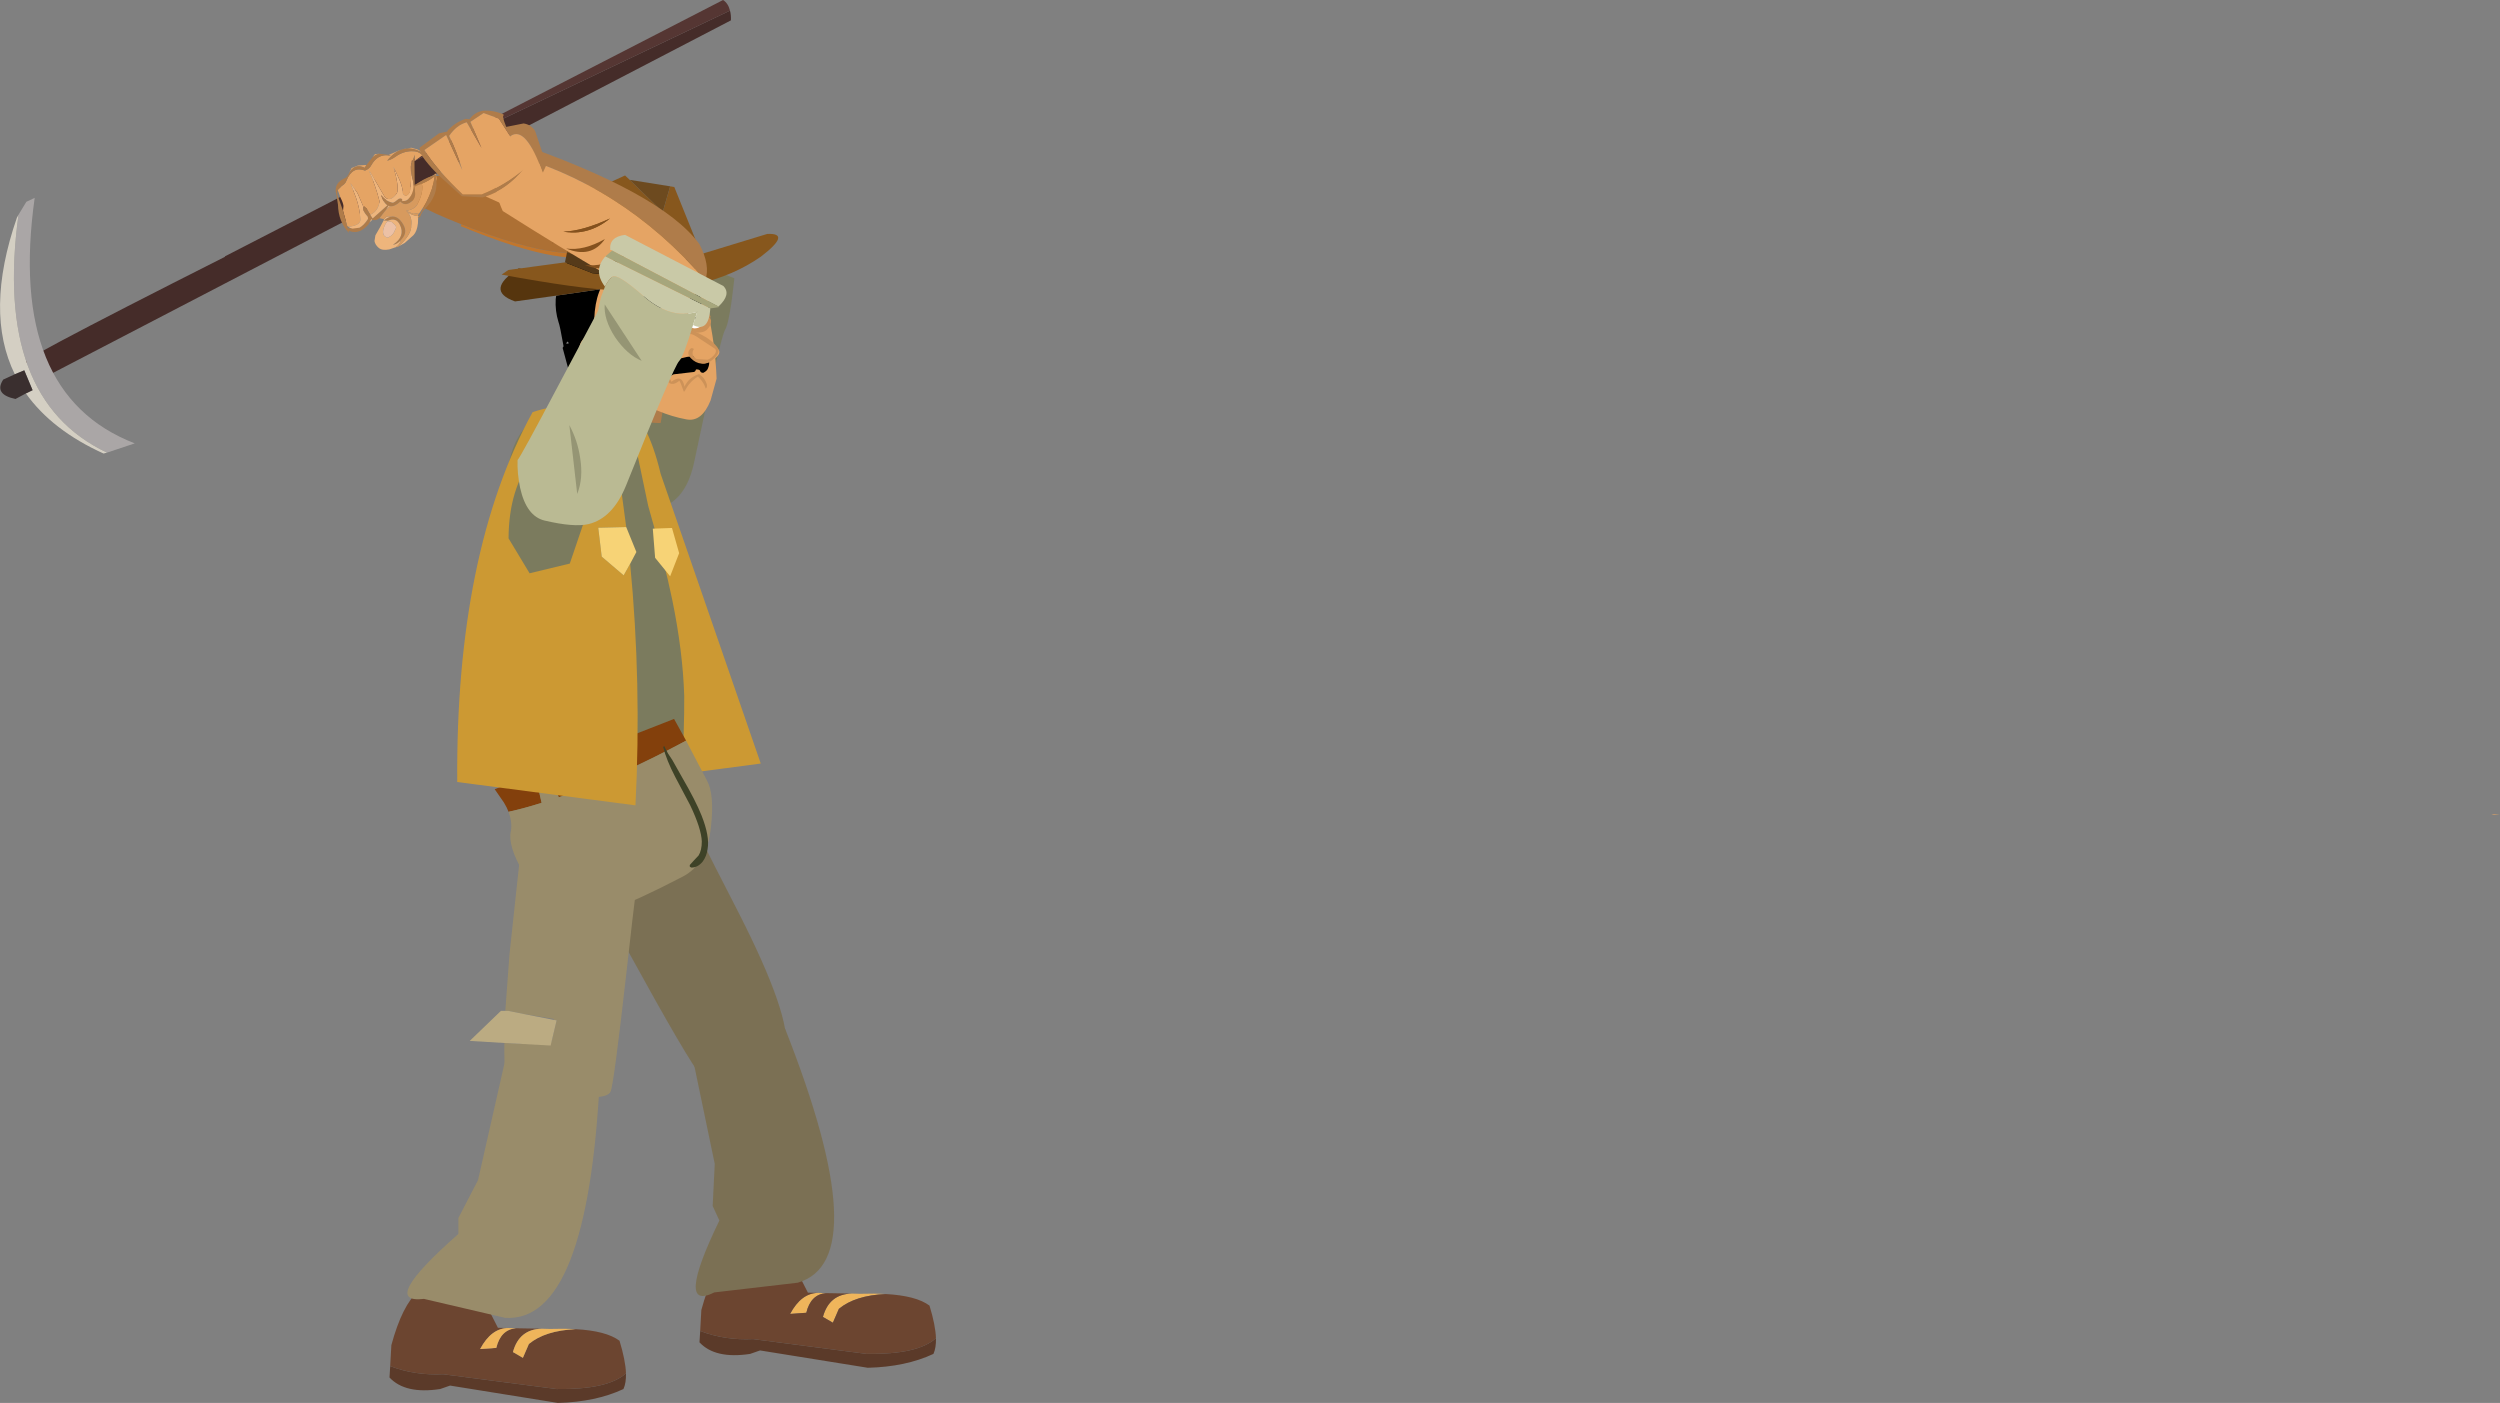<?xml version="1.0" encoding="UTF-8" standalone="no"?>
<svg xmlns:xlink="http://www.w3.org/1999/xlink" height="303.45px" width="540.75px" xmlns="http://www.w3.org/2000/svg">
  <rect width="100%" height="100%" fill="#808080" stroke="none"/>
  <g transform="matrix(1.0, 0.0, 0.0, 1.0, 259.0, 160.9)">
    <path d="M-149.1 126.35 Q-152.75 126.4 -155.15 130.9 L-151.65 130.65 Q-150.7 126.7 -147.4 126.4 L-141.8 126.5 Q-146.7 126.6 -148.05 131.55 L-145.9 132.8 -144.6 129.8 Q-141.1 126.9 -134.5 126.6 -127.9 126.95 -125.0 129.1 -123.7 133.35 -123.6 136.15 -127.5 139.7 -138.6 139.55 L-163.15 136.35 Q-169.2 136.65 -174.6 134.6 L-174.35 130.05 Q-172.0 121.4 -168.5 118.35 L-154.1 120.8 -151.3 126.3 -149.1 126.35" fill="#6c4530" fill-rule="evenodd" stroke="none"/>
    <path d="M-147.4 126.4 Q-150.7 126.7 -151.65 130.65 L-155.15 130.9 Q-152.75 126.4 -149.1 126.35 L-147.4 126.4 M-134.5 126.6 Q-141.1 126.9 -144.6 129.8 L-145.9 132.8 -148.05 131.55 Q-146.7 126.6 -141.8 126.5 L-140.1 126.55 Q-137.0 126.45 -134.5 126.6" fill="#efb55b" fill-rule="evenodd" stroke="none"/>
    <path d="M-174.6 134.6 Q-169.2 136.65 -163.15 136.35 L-138.6 139.55 Q-127.5 139.7 -123.6 136.15 -123.55 138.25 -124.15 139.55 -130.15 142.35 -138.35 142.55 L-161.65 138.8 -163.8 139.55 Q-171.35 140.7 -174.75 137.05 L-174.6 134.6" fill="#5b3a29" fill-rule="evenodd" stroke="none"/>
    <path d="M-80.35 118.8 Q-83.65 119.1 -84.6 123.05 L-88.1 123.3 Q-85.7 118.8 -82.05 118.75 L-80.35 118.8 M-67.45 119.0 Q-74.05 119.3 -77.55 122.2 L-78.85 125.2 -81.0 123.95 Q-79.65 119.0 -74.75 118.9 L-73.05 118.95 Q-69.95 118.85 -67.45 119.0" fill="#efb55b" fill-rule="evenodd" stroke="none"/>
    <path d="M-82.05 118.75 Q-85.7 118.8 -88.1 123.3 L-84.6 123.05 Q-83.65 119.1 -80.35 118.8 L-74.75 118.9 Q-79.65 119.0 -81.0 123.95 L-78.85 125.2 -77.55 122.2 Q-74.05 119.3 -67.45 119.0 -60.85 119.35 -57.95 121.5 -56.65 125.75 -56.55 128.55 -60.45 132.1 -71.55 131.95 L-96.1 128.75 Q-102.15 129.05 -107.55 127.0 L-107.3 122.45 Q-104.95 113.8 -101.45 110.75 L-87.05 113.2 -84.25 118.7 -82.05 118.75" fill="#6c4530" fill-rule="evenodd" stroke="none"/>
    <path d="M-107.55 127.0 Q-102.15 129.05 -96.1 128.75 L-71.55 131.95 Q-60.45 132.1 -56.55 128.55 -56.5 130.65 -57.1 131.95 -63.1 134.75 -71.3 134.95 L-94.6 131.2 -96.75 131.95 Q-104.3 133.1 -107.7 129.45 L-107.55 127.0" fill="#5b3a29" fill-rule="evenodd" stroke="none"/>
    <path d="M-159.25 -112.4 Q-133.65 -102.25 -127.2 -108.55 L-128.05 -106.5 Q-135.4 -102.1 -159.25 -111.95 -159.3 -111.55 -159.25 -112.4" fill="#c2762c" fill-rule="evenodd" stroke="none"/>
    <path d="M-159.25 -112.4 Q-183.65 -122.0 -162.75 -122.95 -137.35 -122.3 -130.35 -120.75 -116.4 -114.35 -127.2 -108.55 -133.65 -102.25 -159.25 -112.4" fill="#ad7034" fill-rule="evenodd" stroke="none"/>
    <path d="M-139.4 -114.2 Q-136.5 -111.45 -139.5 -108.2 -138.2 -111.95 -139.4 -114.2" fill="#84511e" fill-rule="evenodd" stroke="none"/>
    <path d="M-135.65 -111.1 Q-136.25 -110.0 -138.2 -109.05 -135.6 -112.05 -136.2 -114.25 -134.85 -112.55 -135.65 -111.1" fill="#84511e" fill-rule="evenodd" stroke="none"/>
    <path d="M-132.95 -108.55 Q-136.5 -113.75 -139.15 -115.85 -135.45 -113.85 -132.95 -108.55" fill="#84511e" fill-rule="evenodd" stroke="none"/>
    <path d="M-109.25 -104.0 Q-104.6 -102.55 -100.15 -100.7 -101.2 -91.05 -102.15 -89.6 -103.15 -88.0 -108.85 -60.95 -110.4 -53.5 -115.3 -51.35 -118.4 -50.05 -124.9 -50.4 -129.05 -50.7 -131.4 -56.45 L-133.0 -62.35 Q-132.45 -63.05 -126.85 -80.2 L-121.4 -97.25 -121.25 -100.1 Q-120.8 -103.35 -119.65 -105.2 -118.5 -106.95 -109.25 -104.0" fill="#7b7b5e" fill-rule="evenodd" stroke="none"/>
    <path d="M-97.6 73.75 Q-104.9 74.35 -107.4 71.7 -109.85 69.05 -123.3 44.55 L-135.95 20.05 -110.95 13.0 Q-110.95 13.75 -99.35 36.3 -87.7 59.1 -89.05 66.2 -90.4 73.2 -97.6 73.75" fill="#7b7054" fill-rule="evenodd" stroke="none"/>
    <path d="M-155.6 94.35 L-149.2 66.1 Q-137.5 60.3 -129.25 72.35 -131.9 125.3 -149.75 124.15 L-167.3 120.05 Q-177.15 121.25 -159.85 106.0 L-159.85 102.55 -155.6 94.35" fill="#998c6a" fill-rule="evenodd" stroke="none"/>
    <path d="M-149.7 57.75 L-148.8 45.55 -145.9 18.65 -120.25 23.65 Q-120.7 24.25 -123.45 49.0 -126.25 73.95 -126.95 75.25 -127.85 77.15 -136.85 76.1 -145.1 75.25 -148.7 73.6 -150.05 73.05 -149.9 64.7 L-139.9 65.25 -138.6 59.8 -139.25 59.7 -139.2 59.5 -145.6 58.45 -149.1 57.75 -149.7 57.75" fill="#998c6a" fill-rule="evenodd" stroke="none"/>
    <path d="M-149.9 64.7 L-157.4 64.25 -150.65 57.75 -149.7 57.75 -149.1 57.75 -145.6 58.45 -139.25 59.7 -138.6 59.8 -139.9 65.25 -149.9 64.7" fill="#bbab82" fill-rule="evenodd" stroke="none"/>
    <path d="M-110.3 62.55 Q-101.85 53.25 -89.15 61.7 -69.45 111.65 -86.45 116.55 L-104.5 118.65 Q-113.05 123.0 -103.4 103.1 L-104.85 99.95 -104.4 90.85 -110.3 62.55" fill="#7b7054" fill-rule="evenodd" stroke="none"/>
    <path d="M-135.8 -44.45 L-129.5 -38.4 -121.6 -42.6 -120.55 -59.65 Q-125.25 -73.45 -137.3 -64.3 L-135.8 -44.45 M-116.1 -58.4 L-94.45 4.25 -132.9 9.35 Q-146.1 -38.6 -137.95 -72.15 -121.9 -82.9 -116.1 -58.4" fill="#cc9933" fill-rule="evenodd" stroke="none"/>
    <path d="M-149.2 -59.1 Q-147.7 -70.2 -137.95 -73.35 -128.2 -76.4 -124.3 -71.3 -122.4 -68.5 -120.95 -61.75 L-118.8 -51.5 Q-115.15 -38.8 -113.6 -31.2 -111.3 -20.0 -111.0 -10.4 -110.95 -3.15 -111.6 8.5 L-112.45 22.05 -146.05 22.05 Q-148.15 12.75 -148.9 -7.9 -150.35 -26.25 -150.2 -36.1 -149.95 -53.35 -149.2 -59.1" fill="#7b7b5e" fill-rule="evenodd" stroke="none"/>
    <path d="M-126.35 -0.25 L-113.2 -5.4 -110.6 -0.7 Q-117.3 2.9 -123.65 5.8 L-126.35 -0.25 M-149.0 14.7 Q-149.35 13.75 -150.0 12.7 L-152.0 9.8 -143.3 6.4 -141.85 12.75 Q-145.45 13.9 -149.0 14.7 M-140.35 5.25 L-128.7 0.7 -125.55 6.55 Q-132.05 9.45 -138.15 11.55 L-140.35 5.25" fill="#83400c" fill-rule="evenodd" stroke="none"/>
    <path d="M-110.6 -0.7 L-106.1 7.9 Q-104.45 10.85 -105.2 17.75 -106.0 26.1 -111.5 28.8 -121.1 33.8 -126.5 35.7 -136.0 39.0 -139.05 36.35 -142.7 33.1 -145.85 27.75 -149.2 22.0 -148.5 18.9 -148.15 17.0 -149.0 14.7 -145.45 13.9 -141.85 12.75 L-143.3 6.4 -140.35 5.25 -138.15 11.55 Q-132.05 9.45 -125.55 6.55 L-128.7 0.7 -126.35 -0.25 -123.65 5.8 Q-117.3 2.9 -110.6 -0.7" fill="#998c6a" fill-rule="evenodd" stroke="none"/>
    <path d="M-115.25 0.65 Q-115.25 0.45 -115.4 0.5 L-115.55 0.7 Q-114.85 3.5 -112.95 7.15 L-109.7 13.3 Q-107.3 18.35 -107.2 21.1 -107.2 23.05 -107.9 24.15 L-108.85 25.15 -109.8 26.2 -109.8 26.55 -109.5 26.75 Q-108.1 26.8 -107.0 25.45 -106.15 24.3 -105.95 22.75 -105.45 20.05 -107.25 15.5 -108.5 12.35 -111.4 7.35 L-113.6 3.45 -114.5 2.1 -115.25 0.65" fill="#3e4227" fill-rule="evenodd" stroke="none"/>
    <path d="M-122.7 -38.95 Q-120.2 -13.15 -121.55 13.3 L-160.1 8.25 Q-160.45 -41.4 -143.8 -71.75 -125.55 -77.9 -124.6 -54.75 L-123.55 -46.9 -129.6 -46.75 -128.85 -40.5 -124.1 -36.45 -122.7 -38.95 M-130.25 -55.2 Q-131.15 -69.7 -143.65 -62.0 -148.95 -55.3 -149.0 -44.45 L-144.45 -36.9 -135.75 -39.0 -130.25 -55.2" fill="#cc9933" fill-rule="evenodd" stroke="none"/>
    <path d="M-122.7 -38.95 L-124.1 -36.45 -128.85 -40.5 -129.6 -46.75 -123.55 -46.9 -121.35 -41.5 -122.7 -38.95 M-117.8 -46.55 L-113.65 -46.7 -112.1 -41.25 -114.05 -36.25 -117.3 -40.25 -117.8 -46.55" fill="#f7d376" fill-rule="evenodd" stroke="none"/>
    <path d="M-114.5 -78.8 L-116.1 -69.4 Q-123.65 -69.25 -128.95 -77.45 L-126.95 -84.35 Q-119.35 -87.65 -114.5 -78.8" fill="#af7c4a" fill-rule="evenodd" stroke="none"/>
    <path d="M-137.7 -101.2 Q-136.7 -104.0 -134.85 -106.1 -131.2 -110.15 -125.25 -111.2 -116.55 -112.8 -112.2 -109.65 -110.7 -108.65 -109.5 -106.8 L-107.55 -103.4 -128.4 -79.55 Q-131.0 -78.05 -132.35 -78.0 -134.5 -78.1 -135.9 -81.7 L-135.8 -80.85 -136.05 -81.0 -137.3 -85.65 -137.1 -86.0 Q-137.9 -90.55 -138.2 -91.25 -138.95 -93.65 -138.8 -96.2 L-138.7 -96.95 -122.15 -99.35 Q-127.7 -99.6 -137.7 -101.2 M-135.95 -86.65 Q-136.35 -87.4 -136.5 -86.5 L-135.95 -86.65" fill="#000000" fill-rule="evenodd" stroke="none"/>
    <path d="M-137.7 -101.2 Q-127.7 -99.6 -122.15 -99.35 L-138.7 -96.95 -147.6 -95.7 Q-154.25 -98.05 -146.8 -102.85 L-137.7 -101.2" fill="#56350e" fill-rule="evenodd" stroke="none"/>
    <path d="M-107.85 -100.95 L-106.4 -99.5 Q-105.45 -97.85 -105.95 -93.55 -104.3 -86.8 -104.0 -79.0 L-105.3 -74.3 Q-107.2 -69.5 -110.6 -70.2 -116.75 -71.35 -122.35 -75.15 -129.7 -80.5 -130.4 -88.3 -131.45 -103.75 -119.85 -103.95 -116.0 -103.9 -111.6 -102.4 L-107.85 -100.95" fill="#e5a464" fill-rule="evenodd" stroke="none"/>
    <path d="M-115.05 -92.55 Q-114.0 -91.7 -113.75 -90.25 -113.6 -88.8 -114.35 -87.65 -115.25 -86.45 -116.6 -86.3 -117.9 -86.1 -119.0 -87.0 -120.2 -87.9 -120.35 -89.35 -120.6 -90.8 -119.8 -91.9 -118.9 -93.1 -117.6 -93.3 -116.25 -93.45 -115.05 -92.55" fill="#cd9258" fill-rule="evenodd" stroke="none"/>
    <path d="M-110.3 -90.8 Q-110.4 -91.7 -109.8 -92.4 -109.15 -93.15 -108.1 -93.3 -107.05 -93.45 -106.3 -92.9 -105.35 -92.45 -105.2 -91.55 -105.15 -90.65 -105.85 -89.85 -106.4 -89.1 -107.5 -89.0 -108.5 -88.8 -109.35 -89.35 -110.2 -89.9 -110.3 -90.8" fill="#cd9258" fill-rule="evenodd" stroke="none"/>
    <path d="M-115.3 -93.0 Q-114.0 -92.5 -113.6 -91.4 L-113.5 -91.2 -119.3 -90.2 Q-119.8 -93.1 -117.15 -93.35 L-115.3 -93.0" fill="#af7c4a" fill-rule="evenodd" stroke="none"/>
    <path d="M-105.25 -92.25 L-110.6 -91.4 Q-111.0 -94.2 -108.65 -94.55 L-106.85 -94.15 Q-105.75 -93.65 -105.35 -92.55 L-105.25 -92.25" fill="#bd8751" fill-rule="evenodd" stroke="none"/>
    <path d="M-106.85 -92.15 Q-106.95 -92.95 -107.5 -93.35 -108.2 -93.9 -108.95 -93.8 -109.7 -93.65 -110.2 -93.0 -110.65 -92.4 -110.55 -91.6 -110.4 -90.75 -109.8 -90.3 -109.15 -89.75 -108.4 -89.9 -107.65 -90.0 -107.1 -90.65 -106.7 -91.3 -106.85 -92.15" fill="#ffffff" fill-rule="evenodd" stroke="none"/>
    <path d="M-126.55 -81.55 Q-127.05 -80.95 -128.95 -81.05 -131.25 -81.15 -132.5 -82.4 -134.75 -85.65 -132.7 -87.7 L-130.15 -89.25 -126.55 -81.55" fill="#e5a464" fill-rule="evenodd" stroke="none"/>
    <path d="M-112.45 -95.8 Q-111.8 -96.0 -109.55 -94.4 L-107.45 -92.85 Q-107.15 -93.9 -107.2 -95.2 -107.25 -97.65 -108.8 -98.45 -110.5 -99.2 -111.6 -98.15 -112.5 -97.25 -112.45 -95.8" fill="#000000" fill-rule="evenodd" stroke="none"/>
    <path d="M-114.95 -105.05 Q-114.35 -104.3 -110.6 -101.9 -107.9 -100.25 -107.6 -97.3 -106.85 -100.65 -107.45 -103.8 -108.25 -107.6 -110.95 -108.65 L-115.6 -108.85 Q-117.95 -108.1 -117.7 -105.6 L-114.95 -105.05" fill="#000000" fill-rule="evenodd" stroke="none"/>
    <path d="M-112.8 -91.05 L-112.9 -91.15 -113.0 -91.05 Q-113.6 -89.1 -114.85 -87.45 L-116.1 -86.2 -117.3 -84.9 -117.35 -84.75 -117.2 -84.7 Q-115.6 -85.65 -114.35 -87.4 -113.15 -89.15 -112.8 -91.05" fill="#af7c4a" fill-rule="evenodd" stroke="none"/>
    <path d="M-110.35 -90.95 L-110.45 -91.0 -110.5 -90.85 Q-110.05 -89.75 -109.15 -89.25 L-109.05 -89.25 -109.1 -89.35 -109.7 -90.15 -110.35 -90.95" fill="#b59b50" fill-rule="evenodd" stroke="none"/>
    <path d="M-114.8 -90.7 Q-114.9 -91.6 -115.65 -92.15 -116.4 -92.75 -117.3 -92.6 -118.2 -92.5 -118.8 -91.7 -119.3 -91.0 -119.2 -90.05 -119.05 -89.1 -118.35 -88.5 -117.55 -87.95 -116.65 -88.05 -115.75 -88.2 -115.2 -88.95 -114.65 -89.75 -114.8 -90.7" fill="#ffffff" fill-rule="evenodd" stroke="none"/>
    <path d="M-115.1 -89.4 Q-115.2 -90.05 -116.0 -89.95 -116.65 -89.85 -116.55 -89.2 -116.45 -88.4 -115.8 -88.5 -115.0 -88.6 -115.1 -89.4" fill="#000000" fill-rule="evenodd" stroke="none"/>
    <path d="M-107.3 -91.95 L-107.6 -92.35 -108.1 -92.5 Q-108.8 -92.4 -108.7 -91.7 -108.6 -90.95 -107.9 -91.05 L-107.45 -91.35 Q-107.25 -91.65 -107.3 -91.95" fill="#000000" fill-rule="evenodd" stroke="none"/>
    <path d="M-119.8 -102.7 Q-119.55 -101.05 -117.15 -100.4 L-113.3 -100.25 Q-114.35 -102.65 -115.65 -104.15 -117.75 -106.5 -119.15 -104.35 L-119.8 -102.7" fill="#000000" fill-rule="evenodd" stroke="none"/>
    <path d="M-121.55 -88.8 L-121.55 -88.65 -119.95 -88.75 -120.0 -88.85 -121.55 -88.8" fill="#cd9258" fill-rule="evenodd" stroke="none"/>
    <path d="M-121.35 -87.95 L-121.55 -87.7 Q-121.55 -87.55 -121.3 -87.6 L-120.3 -87.65 Q-119.75 -87.7 -119.45 -87.95 -119.25 -88.25 -119.55 -88.2 L-121.35 -87.95" fill="#cd9258" fill-rule="evenodd" stroke="none"/>
    <path d="M-120.65 -88.75 L-118.5 -91.6 Q-116.0 -94.65 -114.2 -95.3 L-115.7 -97.05 -119.55 -96.95 Q-121.55 -95.6 -121.3 -92.0 -121.2 -90.25 -120.65 -88.75" fill="#000000" fill-rule="evenodd" stroke="none"/>
    <path d="M-115.7 -80.5 Q-115.15 -82.7 -110.4 -83.7 -104.4 -84.65 -105.9 -81.15 -106.1 -80.65 -106.9 -80.25 -107.5 -80.3 -107.55 -80.65 -107.65 -81.0 -108.4 -81.0 L-108.5 -80.9 -108.6 -80.65 -108.85 -80.45 -113.15 -79.95 -113.25 -79.95 Q-116.35 -78.2 -115.7 -80.5" fill="#000000" fill-rule="evenodd" stroke="none"/>
    <path d="M-109.65 -88.75 L-109.95 -88.55 Q-109.8 -89.4 -110.0 -90.4 L-109.65 -88.75" fill="#f4d16c" fill-rule="evenodd" stroke="none"/>
    <path d="M-109.65 -88.75 Q-108.45 -89.05 -106.55 -87.75 -104.55 -86.45 -103.65 -85.35 -102.75 -84.35 -105.05 -82.85 -107.4 -81.4 -109.0 -83.7 L-109.4 -84.6 -108.9 -85.2 -109.65 -88.75" fill="#e5a464" fill-rule="evenodd" stroke="none"/>
    <path d="M-111.5 -96.3 L-110.4 -92.6 Q-109.75 -90.55 -109.65 -89.6 L-108.55 -89.1 Q-107.2 -88.55 -105.75 -87.6 -104.4 -86.6 -103.75 -85.65 -103.15 -84.75 -104.45 -83.45 -105.85 -82.1 -107.25 -82.25 -108.55 -82.35 -109.6 -83.45 -110.7 -84.65 -109.5 -85.6 L-109.05 -85.55 Q-108.85 -85.25 -109.1 -85.1 -109.5 -83.9 -108.35 -83.25 L-105.95 -83.1 Q-105.05 -83.4 -104.35 -84.35 -103.85 -85.2 -104.55 -85.6 L-107.3 -87.4 Q-109.3 -88.85 -109.8 -88.6 L-110.45 -88.5 -110.55 -88.7 Q-110.5 -90.2 -111.0 -92.45 L-111.7 -96.25 -111.6 -96.35 -111.5 -96.3" fill="#cd9258" fill-rule="evenodd" stroke="none"/>
    <path d="M-115.0 -79.0 L-115.15 -79.15 Q-115.7 -79.0 -115.75 -79.45 L-115.6 -79.7 Q-114.4 -79.7 -113.8 -78.4 L-113.8 -78.3 Q-111.55 -80.05 -111.0 -77.5 L-110.95 -77.25 Q-110.1 -79.2 -107.8 -80.0 -106.5 -79.15 -106.1 -77.7 -106.0 -77.1 -106.35 -76.85 -106.7 -78.0 -107.6 -79.0 L-108.05 -79.45 Q-109.95 -78.25 -110.85 -76.35 -110.95 -76.15 -111.1 -76.2 L-111.75 -77.95 -112.05 -78.55 Q-113.95 -76.95 -115.0 -79.0" fill="#cd9258" fill-rule="evenodd" stroke="none"/>
    <path d="M-136.8 -104.15 L-130.85 -101.8 -122.05 -100.95 -106.2 -103.2 -107.3 -105.95 -93.05 -110.3 Q-87.7 -110.55 -94.4 -105.4 -106.2 -97.15 -125.9 -98.1 -133.7 -98.4 -150.5 -101.5 L-149.05 -102.5 -136.8 -104.15 M-114.05 -120.6 L-113.15 -120.45 -107.3 -105.95 Q-120.4 -100.8 -136.35 -106.35 L-134.45 -118.1 Q-129.1 -120.5 -123.8 -122.95 L-122.8 -122.0 -115.65 -115.05 -114.05 -120.6" fill="#87571d" fill-rule="evenodd" stroke="none"/>
    <path d="M-107.3 -105.95 L-106.2 -103.2 -122.05 -100.95 -130.85 -101.8 -136.8 -104.15 -136.35 -106.35 Q-120.4 -100.8 -107.3 -105.95" fill="#563a19" fill-rule="evenodd" stroke="none"/>
    <path d="M-114.05 -120.6 L-115.65 -115.05 -122.8 -122.0 -114.05 -120.6" fill="#6d4a1f" fill-rule="evenodd" stroke="none"/>
    <path d="M-121.5 -64.1 L-133.3 -74.35 -131.4 -79.35 -118.25 -69.35 -121.5 -64.1" fill="#deddb2" fill-rule="evenodd" stroke="none"/>
    <path d="M-150.25 -128.0 L-148.5 -130.45 Q-116.05 -119.35 -107.75 -108.15 -105.3 -103.5 -106.45 -100.25 -124.55 -121.35 -150.25 -128.0" fill="#af7c4a" fill-rule="evenodd" stroke="none"/>
    <path d="M-127.05 -113.65 Q-133.0 -110.9 -137.15 -110.8 -131.75 -109.85 -127.05 -113.65 M-106.45 -100.25 Q-107.8 -96.2 -114.4 -94.35 -123.9 -98.6 -150.25 -115.25 -153.45 -122.2 -150.25 -128.0 -124.55 -121.35 -106.45 -100.25" fill="#e5a464" fill-rule="evenodd" stroke="none"/>
    <path d="M-127.05 -113.65 Q-131.75 -109.85 -137.15 -110.8 -133.0 -110.9 -127.05 -113.65" fill="#84511e" fill-rule="evenodd" stroke="none"/>
    <path d="M-136.55 -107.15 Q-132.75 -106.6 -128.15 -109.2 -131.15 -104.9 -136.55 -107.15" fill="#84511e" fill-rule="evenodd" stroke="none"/>
    <path d="M-132.5 -103.6 Q-128.65 -103.05 -124.0 -105.65 -127.0 -101.35 -132.5 -103.6" fill="#84511e" fill-rule="evenodd" stroke="none"/>
    <path d="M-109.1 -90.6 Q-111.1 -83.85 -112.1 -82.8 -113.3 -81.6 -123.6 -55.85 -126.45 -48.85 -131.65 -47.55 -134.8 -46.8 -141.2 -48.3 -145.15 -49.25 -146.5 -55.4 -147.15 -58.55 -147.05 -61.4 -146.45 -61.95 -138.0 -77.95 L-129.65 -93.65 -129.05 -96.5 -128.15 -98.9 Q-127.5 -100.25 -126.55 -101.05 -125.5 -101.85 -119.75 -96.8 -113.95 -91.75 -108.2 -93.45 L-109.1 -90.6" fill="#baba93" fill-rule="evenodd" stroke="none"/>
    <path d="M-109.1 -90.6 L-108.2 -93.45 Q-113.95 -91.75 -119.75 -96.8 -125.5 -101.85 -126.55 -101.05 -127.5 -100.25 -128.15 -98.9 -130.8 -102.4 -128.05 -105.45 L-105.35 -94.2 Q-105.7 -88.9 -109.1 -90.6 M-126.6 -106.7 L-126.55 -106.75 -127.0 -106.85 Q-127.3 -109.65 -123.8 -110.1 L-102.55 -99.05 Q-100.75 -97.25 -103.6 -94.6 L-126.6 -106.7" fill="#c9c9a7" fill-rule="evenodd" stroke="none"/>
    <path d="M-128.05 -105.45 L-126.6 -106.7 -103.6 -94.6 Q-102.8 -94.5 -105.35 -94.2 L-128.05 -105.45" fill="#a6a67c" fill-rule="evenodd" stroke="none"/>
    <path d="M-125.95 -87.95 Q-128.45 -91.8 -128.2 -95.05 L-120.2 -82.85 Q-123.35 -84.15 -125.95 -87.95 M-133.5 -61.8 Q-132.8 -57.4 -134.15 -54.05 L-135.85 -68.95 Q-134.05 -65.6 -133.5 -61.8" fill="#959574" fill-rule="evenodd" stroke="none"/>
    <path d="M279.85 15.25 L281.75 15.25 280.45 15.4 279.85 15.25" fill="#e5a464" fill-rule="evenodd" stroke="none"/>
    <path d="M-101.1 -158.6 Q-100.85 -157.7 -100.9 -156.5 L-250.3 -78.8 Q-248.3 -83.65 -253.95 -82.1 -259.5 -80.55 -210.35 -105.35 L-210.35 -105.45 -181.7 -120.2 -101.1 -158.6" fill="#452c29" fill-rule="evenodd" stroke="none"/>
    <path d="M-101.1 -158.6 L-181.7 -120.2 -102.6 -160.9 Q-101.5 -160.2 -101.1 -158.6" fill="#553633" fill-rule="evenodd" stroke="none"/>
    <path d="M-153.95 -118.4 L-154.65 -118.2 -159.1 -118.45 -162.3 -121.35 Q-166.15 -124.7 -168.05 -127.7 L-168.25 -128.95 -164.05 -132.05 -162.25 -132.45 -162.2 -132.65 Q-160.55 -134.45 -158.25 -135.2 L-157.45 -135.1 Q-156.4 -136.6 -154.55 -136.95 -152.25 -137.1 -150.1 -136.15 L-150.0 -135.95 Q-150.55 -136.05 -149.5 -133.45 L-145.75 -134.2 Q-144.1 -133.95 -143.25 -132.55 L-140.8 -125.25 -141.6 -123.5 Q-145.3 -133.85 -148.6 -131.45 L-148.5 -131.2 -151.1 -135.25 -154.4 -136.45 -157.25 -134.55 -154.85 -128.9 -158.05 -134.45 Q-160.25 -133.85 -161.85 -131.5 -160.1 -127.9 -159.0 -124.1 L-162.5 -131.7 -167.2 -128.45 Q-164.75 -124.4 -158.9 -118.85 L-154.8 -118.85 Q-149.65 -120.95 -145.75 -124.3 -149.25 -119.95 -153.95 -118.4" fill="#af7c4a" fill-rule="evenodd" stroke="none"/>
    <path d="M-153.95 -118.4 Q-149.25 -119.95 -145.75 -124.3 -149.65 -120.95 -154.8 -118.85 L-158.9 -118.85 Q-164.75 -124.4 -167.2 -128.45 L-162.5 -131.7 -159.0 -124.1 Q-160.1 -127.9 -161.85 -131.5 -160.25 -133.85 -158.05 -134.45 L-154.85 -128.9 -157.25 -134.55 -154.4 -136.45 -151.1 -135.25 -148.5 -131.2 -148.6 -131.45 Q-145.3 -133.85 -141.6 -123.5 -144.3 -118.85 -150.6 -116.9 L-153.95 -118.4" fill="#e5a464" fill-rule="evenodd" stroke="none"/>
    <path d="M-255.0 -114.45 L-253.3 -117.25 -251.5 -118.1 Q-257.45 -75.65 -229.85 -65.0 L-235.85 -63.0 Q-260.45 -74.6 -255.0 -114.45" fill="#aaa6a6" fill-rule="evenodd" stroke="none"/>
    <path d="M-255.8 -79.95 Q-262.4 -93.4 -255.35 -113.8 L-255.0 -114.45 Q-260.45 -74.6 -235.85 -63.0 L-236.6 -62.8 Q-247.75 -67.85 -253.4 -75.8 L-251.95 -76.5 -253.75 -80.8 -255.8 -79.95" fill="#d4cfc3" fill-rule="evenodd" stroke="none"/>
    <path d="M-253.4 -75.8 L-255.65 -74.6 Q-260.4 -75.6 -258.3 -78.8 L-255.8 -79.95 -253.75 -80.8 -251.95 -76.5 -253.4 -75.8" fill="#3a2f2f" fill-rule="evenodd" stroke="none"/>
    <path d="M-179.75 -125.2 L-180.1 -124.6 Q-182.35 -125.7 -183.6 -123.25 L-182.95 -124.55 -181.6 -125.1 -180.15 -125.2 -179.75 -125.2 M-167.8 -121.15 Q-166.3 -121.75 -165.0 -122.75 -165.15 -121.45 -165.6 -120.0 -166.1 -118.55 -166.75 -117.25 L-167.2 -116.5 -167.4 -116.15 -168.25 -114.85 -169.6 -114.65 -171.1 -115.25 -171.15 -115.3 Q-169.3 -115.6 -168.7 -116.75 -167.55 -118.9 -167.65 -120.7 L-167.8 -121.15 M-164.6 -121.7 L-164.8 -122.9 -164.7 -123.0 Q-164.5 -122.35 -164.6 -121.7 M-164.65 -123.1 L-164.85 -123.05 -164.95 -123.25 -164.75 -123.35 -164.65 -123.1 M-165.0 -123.2 L-165.0 -123.05 -165.5 -122.85 -165.0 -123.2 M-169.35 -126.05 L-169.25 -127.4 -169.85 -125.95 -169.95 -126.15 -170.0 -126.2 -169.95 -126.0 -170.15 -124.85 Q-169.95 -121.55 -170.35 -119.35 -171.15 -118.0 -171.85 -119.0 -171.85 -120.2 -172.55 -121.9 L-173.9 -124.85 Q-172.6 -120.35 -173.15 -119.1 -174.55 -117.1 -175.75 -118.25 L-179.05 -123.9 -179.15 -123.9 Q-177.75 -120.7 -176.9 -117.35 -177.2 -115.2 -178.9 -114.45 L-179.65 -115.7 -180.25 -116.25 -180.4 -116.0 -180.45 -116.3 -181.5 -118.75 -181.75 -119.25 -183.2 -121.3 -182.0 -118.15 Q-181.15 -115.75 -181.05 -113.4 L-181.1 -113.1 Q-181.35 -112.1 -183.65 -111.85 L-183.9 -112.05 -184.1 -112.75 -184.8 -115.3 -184.7 -116.35 Q-184.8 -117.1 -185.35 -118.15 L-185.95 -119.8 -185.05 -120.7 Q-184.3 -121.1 -184.05 -121.85 -182.75 -125.05 -180.05 -124.0 -179.1 -124.35 -178.7 -125.15 -177.35 -127.55 -175.0 -127.3 L-174.9 -127.25 -174.4 -127.2 Q-174.65 -127.25 -174.9 -127.4 L-172.5 -128.45 -170.05 -128.95 -168.75 -128.6 -168.35 -128.4 -167.9 -128.0 Q-172.0 -130.2 -175.25 -126.15 -174.35 -126.35 -173.45 -127.0 -171.85 -128.15 -170.0 -128.2 -168.45 -128.25 -167.65 -127.3 L-169.35 -126.05 M-177.0 -127.65 Q-177.75 -127.45 -178.45 -126.85 L-177.9 -127.55 -177.0 -127.65 M-167.45 -127.5 L-167.45 -127.45 -167.5 -127.45 -167.45 -127.5" fill="#e5a464" fill-rule="evenodd" stroke="none"/>
    <path d="M-183.6 -123.25 Q-182.35 -125.7 -180.1 -124.6 L-179.75 -125.2 -178.45 -126.85 Q-177.75 -127.45 -177.0 -127.65 L-174.9 -127.4 Q-174.65 -127.25 -174.4 -127.2 L-174.9 -127.25 -175.0 -127.3 Q-177.35 -127.55 -178.7 -125.15 -179.1 -124.35 -180.05 -124.0 -182.75 -125.05 -184.05 -121.85 -184.3 -121.1 -185.05 -120.7 L-185.95 -119.8 Q-186.25 -119.1 -185.75 -118.0 L-184.8 -115.3 -184.1 -112.75 -183.9 -112.05 -183.8 -111.7 -183.75 -111.5 -181.25 -111.65 Q-180.25 -112.2 -179.4 -113.55 L-179.45 -114.0 -180.05 -114.75 Q-180.5 -115.4 -180.4 -116.0 L-180.25 -116.25 -179.65 -115.7 -178.9 -114.45 -178.4 -113.65 -175.2 -116.5 Q-176.0 -116.95 -176.55 -118.6 L-176.55 -118.7 Q-175.5 -117.3 -174.0 -117.05 L-173.6 -117.25 -172.75 -117.9 Q-172.1 -118.15 -171.95 -117.6 L-172.1 -117.45 -172.0 -117.4 -171.4 -117.45 Q-170.75 -117.55 -170.1 -118.6 -169.25 -120.1 -169.7 -121.9 -170.3 -124.0 -169.95 -125.75 L-169.85 -125.95 -169.25 -127.4 -169.35 -126.05 -169.3 -121.0 -169.3 -120.8 Q-167.4 -122.25 -165.5 -122.85 L-165.0 -123.05 -165.0 -123.2 -164.9 -123.5 -164.95 -123.25 -164.85 -123.05 -164.65 -123.1 -164.5 -123.1 -164.5 -123.05 -164.7 -123.0 -164.8 -122.9 -164.6 -121.7 Q-164.35 -118.45 -167.15 -115.65 -167.8 -115.0 -168.05 -114.15 -168.25 -113.8 -168.55 -113.85 L-168.65 -113.85 -168.5 -114.05 Q-167.5 -115.55 -166.75 -117.25 -166.1 -118.55 -165.6 -120.0 -165.15 -121.45 -165.0 -122.75 -166.3 -121.75 -167.8 -121.15 L-168.9 -120.75 -169.25 -120.65 -169.3 -120.7 -169.25 -119.75 -169.2 -118.95 Q-169.2 -118.25 -169.65 -117.6 -171.25 -116.05 -172.4 -117.3 -173.65 -116.15 -174.65 -116.3 L-174.95 -116.4 -175.2 -116.0 -175.5 -115.5 -175.95 -114.95 -176.9 -113.7 Q-177.65 -113.1 -178.5 -113.35 L-178.7 -113.5 -179.05 -112.8 -179.3 -112.35 Q-181.4 -110.0 -183.55 -111.0 L-183.55 -110.55 Q-185.8 -112.9 -185.9 -116.65 L-186.25 -118.85 Q-186.95 -121.35 -184.2 -122.45 L-183.85 -122.8 -183.7 -123.05 -183.6 -123.25 M-167.9 -128.0 L-167.5 -127.55 -167.45 -127.5 -167.5 -127.45 -167.5 -127.15 -167.65 -127.3 Q-168.45 -128.25 -170.0 -128.2 -171.85 -128.15 -173.45 -127.0 -174.35 -126.35 -175.25 -126.15 -172.0 -130.2 -167.9 -128.0 M-172.4 -108.85 Q-173.0 -108.15 -173.9 -107.95 L-173.95 -108.0 Q-171.3 -109.8 -172.5 -112.25 -173.3 -113.95 -175.1 -113.15 L-176.0 -113.2 Q-175.2 -113.85 -174.55 -114.0 -172.95 -114.4 -171.75 -112.3 -170.8 -110.6 -172.1 -109.2 L-172.4 -108.85" fill="#af7c4a" fill-rule="evenodd" stroke="none"/>
    <path d="M-179.05 -112.8 L-178.7 -113.5 -178.5 -113.35 -179.05 -112.8 M-175.5 -115.5 L-175.2 -116.0 -174.95 -116.4 -174.65 -116.3 -175.4 -115.6 -175.5 -115.5 M-169.25 -119.75 L-169.3 -120.7 -169.25 -120.65 -169.25 -120.55 -169.25 -119.75 M-168.5 -114.05 L-168.65 -113.85 -168.55 -113.85 -168.6 -112.6 Q-168.8 -110.85 -169.55 -110.05 L-171.45 -108.35 -172.7 -107.65 Q-169.9 -110.3 -170.05 -112.15 -169.8 -113.95 -170.95 -115.1 -169.85 -114.25 -168.55 -114.15 L-168.45 -114.15 -168.5 -114.05 M-169.95 -125.75 Q-170.3 -124.0 -169.7 -121.9 -169.25 -120.1 -170.1 -118.6 -170.75 -117.55 -171.4 -117.45 L-172.0 -117.4 -172.1 -117.45 -171.95 -117.6 Q-172.1 -118.15 -172.75 -117.9 L-173.6 -117.25 -174.0 -117.05 Q-175.5 -117.3 -176.55 -118.7 L-176.55 -118.6 Q-176.0 -116.95 -175.2 -116.5 L-178.4 -113.65 -178.9 -114.45 Q-177.2 -115.2 -176.9 -117.35 -177.75 -120.7 -179.15 -123.9 L-179.05 -123.9 -175.75 -118.25 Q-174.55 -117.1 -173.15 -119.1 -172.6 -120.35 -173.9 -124.85 L-172.55 -121.9 Q-171.85 -120.2 -171.85 -119.0 -171.15 -118.0 -170.35 -119.35 -169.95 -121.55 -170.15 -124.85 L-169.95 -126.0 -169.95 -125.75 M-180.4 -116.0 Q-180.5 -115.4 -180.05 -114.75 L-179.45 -114.0 -179.4 -113.55 Q-180.25 -112.2 -181.25 -111.65 L-182.75 -111.45 Q-183.3 -111.55 -183.65 -111.85 -181.35 -112.1 -181.1 -113.1 L-181.05 -113.4 Q-181.15 -115.75 -182.0 -118.15 L-183.2 -121.3 -181.75 -119.25 -181.5 -118.75 -180.45 -116.3 -180.4 -116.0 M-173.45 -107.4 L-173.5 -107.35 -173.5 -107.4 -174.8 -106.95 Q-176.35 -106.65 -177.1 -107.3 -177.85 -107.95 -178.0 -108.75 L-177.8 -110.0 -176.85 -111.65 -176.0 -113.25 -175.95 -113.5 -175.4 -114.0 Q-175.0 -114.2 -174.55 -114.0 -175.2 -113.85 -176.0 -113.2 L-175.1 -113.15 Q-173.3 -113.95 -172.5 -112.25 -171.3 -109.8 -173.95 -108.0 L-173.9 -107.95 Q-173.0 -108.15 -172.4 -108.85 L-172.35 -108.75 Q-172.65 -107.9 -173.45 -107.4 M-174.3 -112.9 L-175.15 -113.05 Q-175.8 -112.45 -176.1 -111.2 -176.35 -109.75 -175.1 -109.5 L-174.5 -109.85 Q-173.85 -110.35 -173.65 -110.95 -173.3 -111.6 -173.3 -111.8 L-173.55 -112.2 -174.3 -112.9" fill="#eeb57c" fill-rule="evenodd" stroke="none"/>
    <path d="M-176.9 -113.7 L-175.95 -114.95 -175.5 -115.5 -175.4 -115.6 -174.65 -116.3 Q-173.65 -116.15 -172.4 -117.3 -171.25 -116.05 -169.65 -117.6 -169.2 -118.25 -169.2 -118.95 L-169.25 -119.75 -169.25 -120.55 -168.9 -120.75 -167.8 -121.15 -167.65 -120.7 Q-167.55 -118.9 -168.7 -116.75 -169.3 -115.6 -171.15 -115.3 L-171.1 -115.25 -169.6 -114.65 -168.25 -114.85 -168.5 -114.55 -168.6 -114.2 -168.55 -114.15 Q-169.85 -114.25 -170.95 -115.1 -169.8 -113.95 -170.05 -112.15 -169.9 -110.3 -172.7 -107.65 L-172.85 -107.55 -173.45 -107.4 Q-172.65 -107.9 -172.35 -108.75 L-172.4 -108.85 -172.1 -109.2 Q-170.8 -110.6 -171.75 -112.3 -172.95 -114.4 -174.55 -114.0 -175.0 -114.2 -175.4 -114.0 L-175.95 -113.5 -176.9 -113.7 M-169.85 -125.95 L-169.95 -125.75 -169.95 -126.0 -170.0 -126.2 -169.95 -126.15 -169.85 -125.95" fill="#d79a5e" fill-rule="evenodd" stroke="none"/>
    <path d="M-174.3 -112.9 L-173.55 -112.2 -173.3 -111.8 Q-173.3 -111.6 -173.65 -110.95 -173.85 -110.35 -174.5 -109.85 L-175.1 -109.5 Q-176.35 -109.75 -176.1 -111.2 -175.8 -112.45 -175.15 -113.05 L-174.3 -112.9" fill="#ecc1a6" fill-rule="evenodd" stroke="none"/>
  </g>
</svg>
